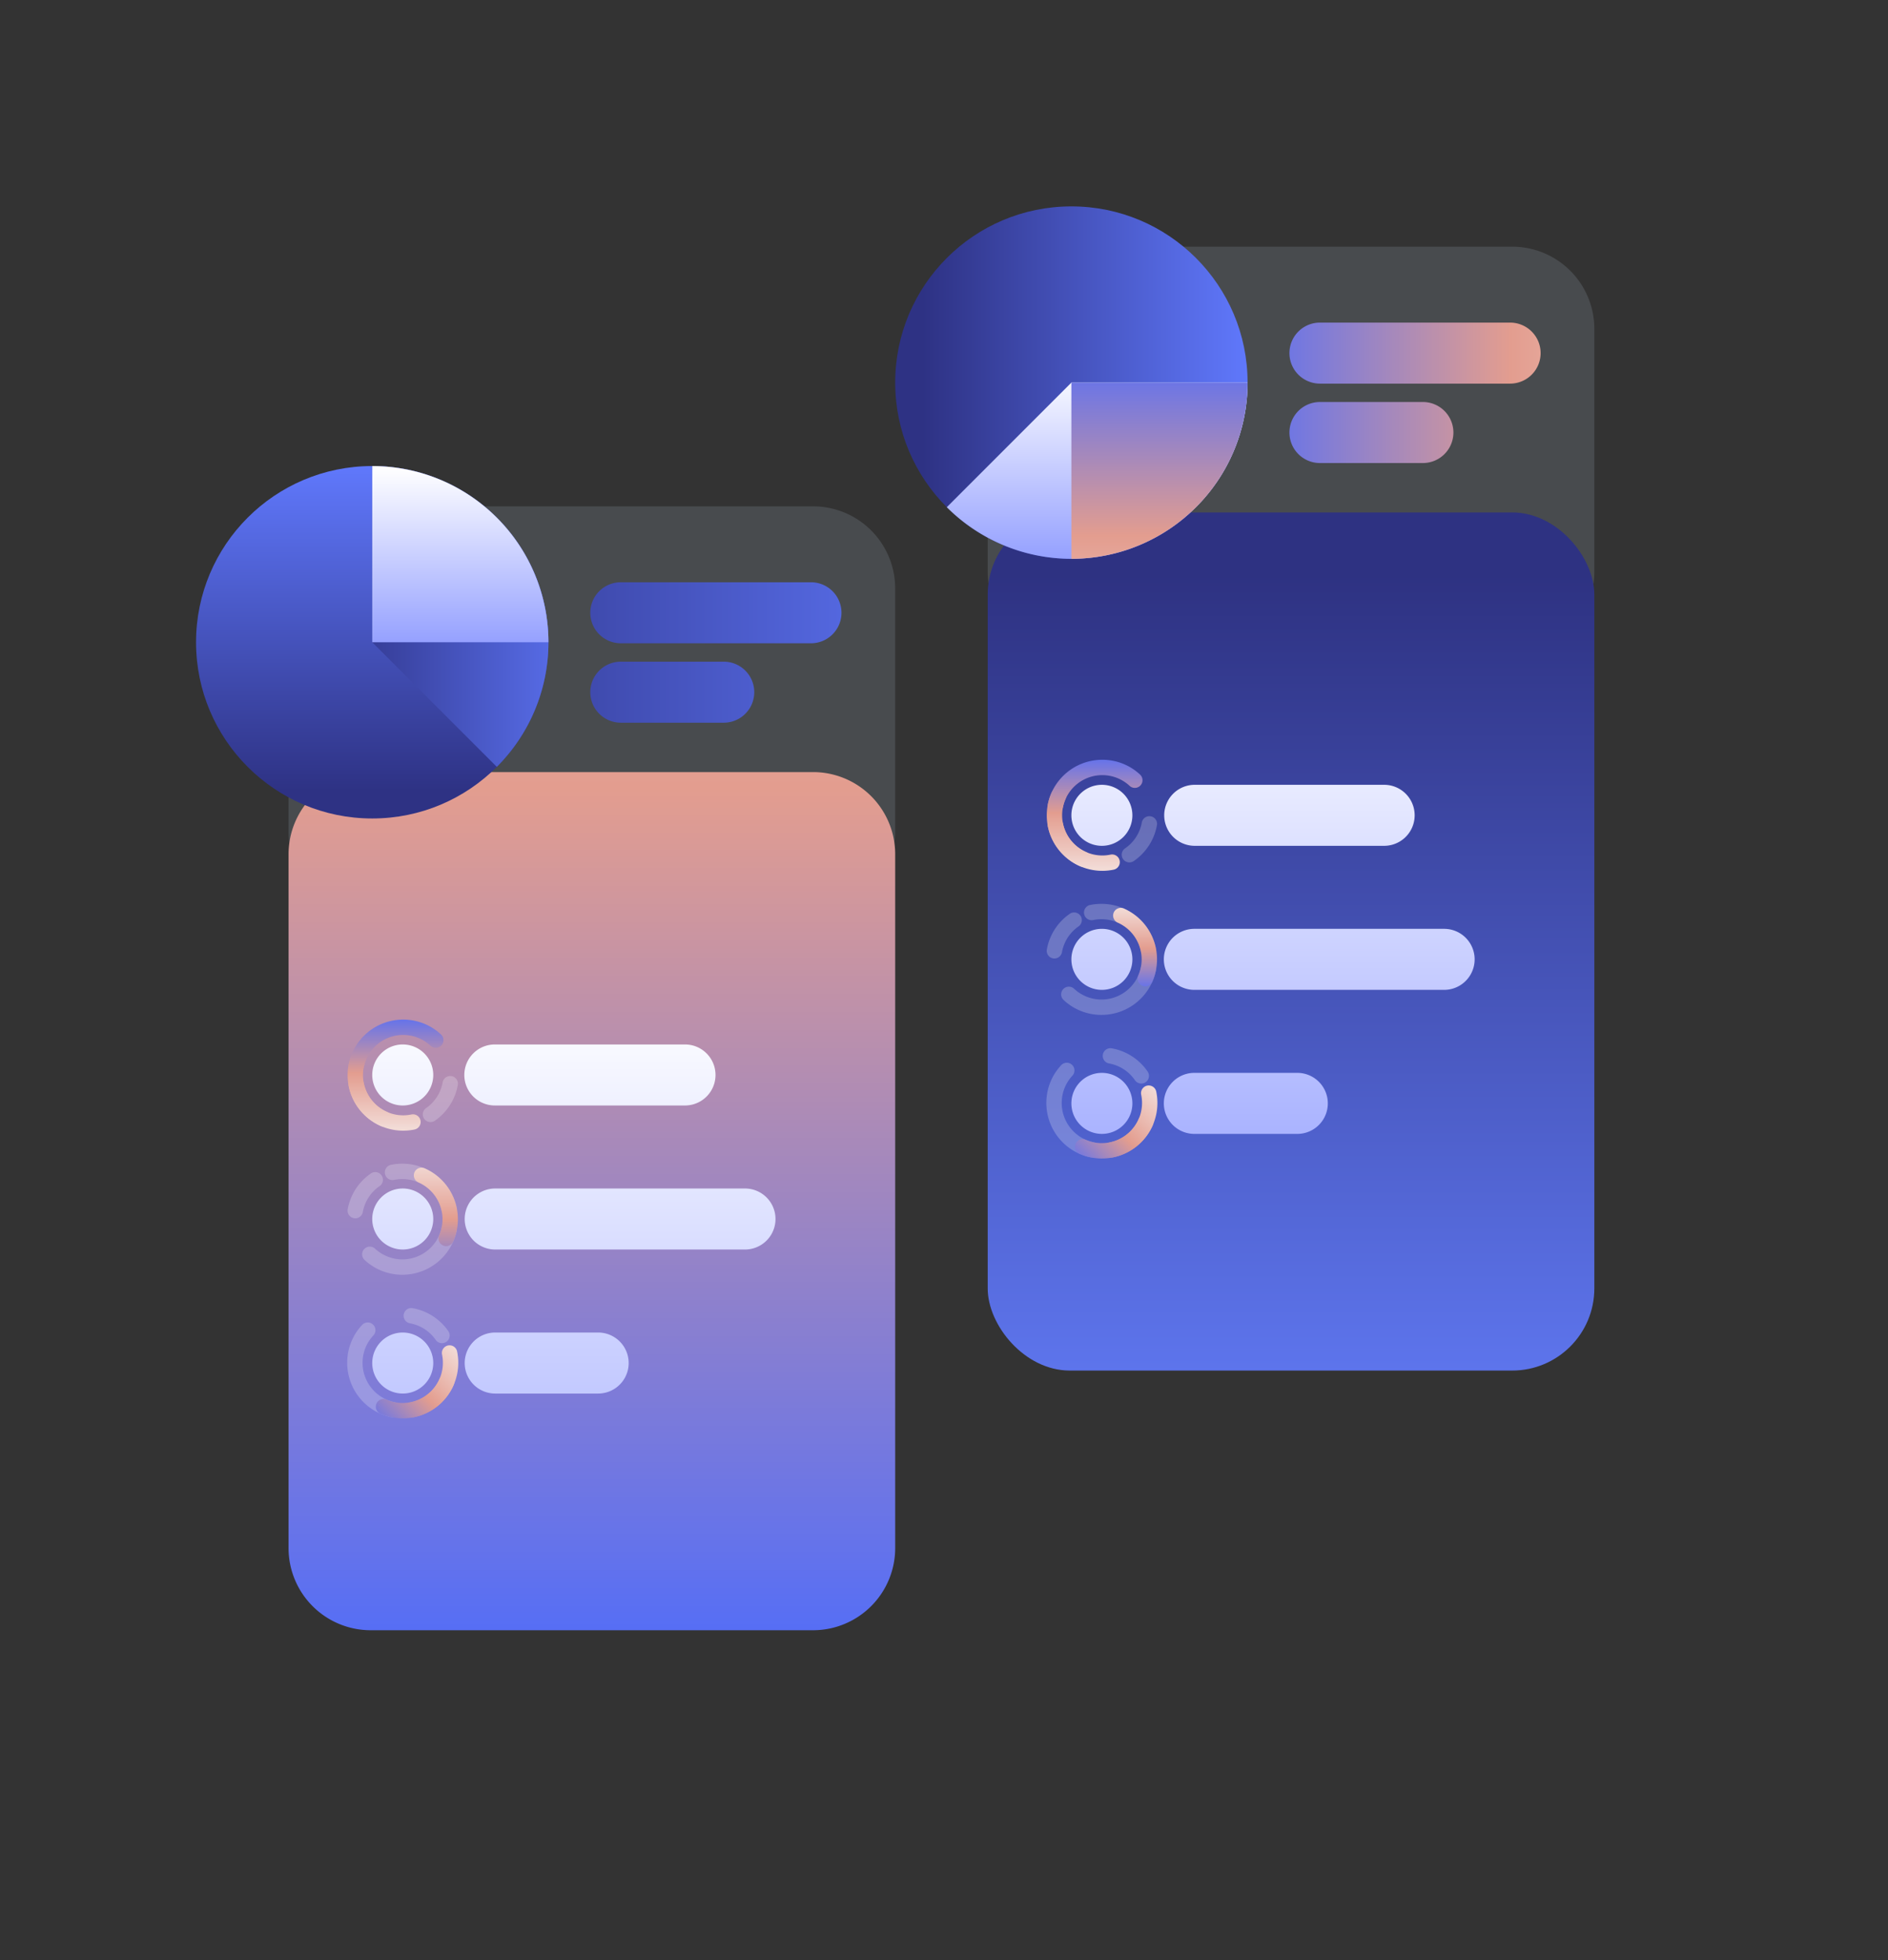 <svg xmlns="http://www.w3.org/2000/svg" xmlns:xlink="http://www.w3.org/1999/xlink" viewBox="0 0 411.926 427.656">
  <rect x="0" y="0" width="411.926" height="427.656" fill="#333333" stroke="none"/>
  <defs>
    <linearGradient id="a" x1="129.136" y1="1.372" x2="129.136" y2="356.234" gradientUnits="userSpaceOnUse">
      <stop offset="0" stop-color="#f2dbd6"/>
      <stop offset="0.48" stop-color="#e39d8f"/>
      <stop offset="1" stop-color="#566ef5"/>
    </linearGradient>
    <linearGradient id="b" x1="125.207" y1="218.206" x2="125.207" y2="413.151" gradientUnits="userSpaceOnUse">
      <stop offset="0" stop-color="#fff"/>
      <stop offset="1" stop-color="#7685ff"/>
    </linearGradient>
    <linearGradient id="c" x1="220.249" y1="151.002" x2="70.468" y2="151.002" gradientUnits="userSpaceOnUse">
      <stop offset="0" stop-color="#617aff"/>
      <stop offset="0.927" stop-color="#2e3284"/>
    </linearGradient>
    <linearGradient id="d" x1="220.249" y1="133.677" x2="70.468" y2="133.677" xlink:href="#c"/>
    <linearGradient id="e" x1="81.216" y1="99.71" x2="81.216" y2="178.229" xlink:href="#c"/>
    <linearGradient id="f" x1="133.613" y1="134.481" x2="65.682" y2="134.481" xlink:href="#c"/>
    <linearGradient id="g" x1="100.437" y1="101.977" x2="100.437" y2="151.435" xlink:href="#b"/>
    <linearGradient id="h" x1="281.676" y1="363.191" x2="281.676" y2="106.534" gradientUnits="userSpaceOnUse">
      <stop offset="0.192" stop-color="#617af5"/>
      <stop offset="0.927" stop-color="#2e3282"/>
    </linearGradient>
    <linearGradient id="i" x1="277.747" y1="143.091" x2="277.747" y2="311.197" xlink:href="#b"/>
    <linearGradient id="j" x1="384.304" y1="94.357" x2="270.446" y2="94.357" xlink:href="#a"/>
    <linearGradient id="k" x1="384.304" y1="77.032" x2="270.446" y2="77.032" xlink:href="#a"/>
    <linearGradient id="l" x1="246.845" y1="29.976" x2="246.845" y2="108.494" gradientTransform="translate(304.132 -163.379) rotate(90)" xlink:href="#c"/>
    <linearGradient id="m" x1="239.385" y1="79.682" x2="239.385" y2="134.13" xlink:href="#b"/>
    <linearGradient id="n" x1="252.977" y1="153.876" x2="252.977" y2="76.895" xlink:href="#a"/>
    <linearGradient id="o" x1="247.647" y1="198.072" x2="247.647" y2="216.466" xlink:href="#a"/>
    <linearGradient id="p" x1="252.763" y1="238.333" x2="235.093" y2="256.003" xlink:href="#a"/>
    <linearGradient id="q" x1="253.437" y1="239.007" x2="235.767" y2="256.677" xlink:href="#a"/>
    <linearGradient id="r" x1="238.95" y1="189.49" x2="238.95" y2="164.292" xlink:href="#a"/>
    <linearGradient id="s" x1="233.176" y1="189.49" x2="233.176" y2="164.292" xlink:href="#a"/>
    <linearGradient id="t" x1="236.465" y1="189.49" x2="236.465" y2="164.292" xlink:href="#a"/>
    <linearGradient id="u" x1="95.107" y1="253.559" x2="95.107" y2="279.401" xlink:href="#a"/>
    <linearGradient id="v" x1="100.223" y1="295.019" x2="82.553" y2="312.689" xlink:href="#a"/>
    <linearGradient id="w" x1="100.897" y1="295.693" x2="83.227" y2="313.363" xlink:href="#a"/>
    <linearGradient id="x" x1="86.41" y1="246.177" x2="86.41" y2="220.979" xlink:href="#a"/>
    <linearGradient id="y" x1="80.637" y1="246.177" x2="80.637" y2="220.979" xlink:href="#a"/>
    <linearGradient id="z" x1="83.925" y1="246.177" x2="83.925" y2="220.979" xlink:href="#a"/>
  </defs>
  <g>
    <path d="M80.878,110.459h96.515A17.921,17.921,0,0,1,195.314,128.38v53.081a17.921,17.921,0,0,1-17.921,17.921H80.879a17.921,17.921,0,0,1-17.921-17.921V128.38A17.92,17.92,0,0,1,80.878,110.459Z" style="fill: #9babba;opacity: 0.2"/>
    <g>
      <path d="M80.879,168.434h96.514a17.921,17.921,0,0,1,17.921,17.921V337.718a17.921,17.921,0,0,1-17.921,17.921H80.879a17.921,17.921,0,0,1-17.921-17.921V186.354A17.921,17.921,0,0,1,80.879,168.434Z" style="fill: url(#a)"/>
      <path d="M130.507,290.695H108.044a6.656,6.656,0,0,0,0,13.312h22.463a6.656,6.656,0,0,0,0-13.312Zm-42.636,0a6.656,6.656,0,1,0,6.657,6.656A6.663,6.663,0,0,0,87.871,290.695Zm74.671-31.421H108.044a6.656,6.656,0,0,0,0,13.312h54.499a6.656,6.656,0,0,0,0-13.312Zm-74.671,0a6.656,6.656,0,1,0,6.657,6.655A6.663,6.663,0,0,0,87.871,259.274Zm20.173-18.11h41.493a6.656,6.656,0,0,0,0-13.311H108.044a6.656,6.656,0,1,0,0,13.311ZM87.871,227.853a6.656,6.656,0,1,0,6.657,6.656A6.663,6.663,0,0,0,87.871,227.853Z" style="fill: url(#b)"/>
      <g>
        <path d="M135.446,144.346a6.656,6.656,0,0,0,0,13.312h22.464a6.656,6.656,0,0,0,0-13.312Z" style="fill: url(#c)"/>
        <path d="M135.446,127.022a6.655,6.655,0,1,0,0,13.311h41.493a6.655,6.655,0,0,0,0-13.311Z" style="fill: url(#d)"/>
      </g>
    </g>
    <g>
      <circle cx="81.216" cy="140.111" r="38.442" style="fill: url(#e)"/>
      <path d="M108.398,167.294A38.442,38.442,0,0,0,81.216,101.669v38.442Z" style="fill: url(#f)"/>
      <path d="M81.216,101.669v38.442h38.442A38.442,38.442,0,0,0,81.216,101.669Z" style="fill: url(#g)"/>
    </g>
    <path d="M233.418,53.814h96.515a17.921,17.921,0,0,1,17.921,17.921V124.816a17.921,17.921,0,0,1-17.921,17.921H233.418a17.921,17.921,0,0,1-17.921-17.921V71.734A17.92,17.92,0,0,1,233.418,53.814Z" style="fill: #9babba;opacity: 0.2"/>
    <g>
      <rect x="215.498" y="111.788" width="132.356" height="187.205" rx="17.921" style="fill: url(#h)"/>
      <path d="M283.048,234.05H260.584a6.656,6.656,0,0,0,0,13.312h22.464a6.656,6.656,0,0,0,0-13.312Zm-42.636,0a6.656,6.656,0,1,0,6.656,6.656A6.663,6.663,0,0,0,240.411,234.05Zm74.671-31.421H260.584a6.656,6.656,0,0,0,0,13.312h54.498a6.656,6.656,0,0,0,0-13.312Zm-74.671,0a6.656,6.656,0,1,0,6.656,6.655A6.663,6.663,0,0,0,240.411,202.629Zm20.172-18.11h41.493a6.656,6.656,0,0,0,0-13.311H260.584a6.656,6.656,0,0,0,0,13.311ZM240.411,171.208a6.656,6.656,0,1,0,6.656,6.656A6.663,6.663,0,0,0,240.411,171.208Z" style="fill: url(#i)"/>
      <g>
        <path d="M287.985,87.701a6.656,6.656,0,0,0,0,13.312h22.464a6.656,6.656,0,0,0,0-13.312Z" style="fill: url(#j)"/>
        <path d="M287.985,70.376a6.655,6.655,0,1,0,0,13.311h41.493a6.655,6.655,0,0,0,0-13.311Z" style="fill: url(#k)"/>
      </g>
    </g>
    <g>
      <circle cx="233.756" cy="83.466" r="38.442" style="fill: url(#l)"/>
      <path d="M206.573,110.648a38.442,38.442,0,0,0,65.625-27.183h-38.442Z" style="fill: url(#m)"/>
      <path d="M272.198,83.466h-38.442v38.442A38.442,38.442,0,0,0,272.198,83.466Z" style="fill: url(#n)"/>
    </g>
    <g>
      <path d="M240.761,221.395A12.037,12.037,0,0,1,232.07,218.16a1.677,1.677,0,1,1,2.285-2.455,8.766,8.766,0,0,0,14.539-4.567,1.677,1.677,0,0,1,3.28.698,12.111,12.111,0,0,1-11.413,9.559Z" style="fill: #fff;opacity: 0.22"/>
      <g>
        <g>
          <path d="M249.627,208.542a1.672,1.672,0,0,1-.725-1.059,8.776,8.776,0,0,0-10.383-6.77,1.677,1.677,0,0,1-.691-3.282,12.13,12.13,0,0,1,14.356,9.361,1.677,1.677,0,0,1-2.557,1.75Z" style="fill: #fff;opacity: 0.22"/>
          <path d="M248.969,214.89a1.677,1.677,0,0,1-.618-2.078,8.776,8.776,0,0,0-4.503-11.548,1.677,1.677,0,0,1,1.348-3.071,12.129,12.129,0,0,1,6.225,15.968,1.678,1.678,0,0,1-2.453.73Z" style="fill: url(#o)"/>
        </g>
        <g style="opacity: 0.22">
          <path d="M229.136,208.827a1.677,1.677,0,0,1-.734-1.705,12.037,12.037,0,0,1,5.027-7.792,1.677,1.677,0,0,1,1.909,2.757,8.705,8.705,0,0,0-3.637,5.635,1.678,1.678,0,0,1-2.565,1.106Z" style="fill: #fff"/>
        </g>
      </g>
    </g>
    <g>
      <path d="M228.302,241.055a12.037,12.037,0,0,1,3.235-8.691,1.677,1.677,0,0,1,2.455,2.285,8.766,8.766,0,0,0,4.567,14.539,1.677,1.677,0,0,1-.698,3.28,12.111,12.111,0,0,1-9.559-11.413Z" style="fill: #fff;opacity: 0.22"/>
      <g>
        <g>
          <path d="M234.807,249.263a1.677,1.677,0,0,1,2.078-.618,8.776,8.776,0,0,0,11.548-4.503,1.677,1.677,0,1,1,3.071,1.348,12.129,12.129,0,0,1-15.968,6.225,1.679,1.679,0,0,1-.73-2.453Z" style="fill: url(#p)"/>
          <path d="M241.155,249.921a1.671,1.671,0,0,1,1.059-.725,8.776,8.776,0,0,0,6.77-10.383,1.677,1.677,0,0,1,3.282-.691,12.13,12.13,0,0,1-9.361,14.356,1.677,1.677,0,0,1-1.75-2.557Z" style="fill: url(#q)"/>
        </g>
        <g style="opacity: 0.22">
          <path d="M240.87,229.431a1.677,1.677,0,0,1,1.705-.734,12.037,12.037,0,0,1,7.792,5.027,1.677,1.677,0,1,1-2.757,1.909,8.705,8.705,0,0,0-5.635-3.637,1.678,1.678,0,0,1-1.106-2.565Z" style="fill: #fff"/>
        </g>
      </g>
    </g>
    <g>
      <path d="M240.062,165.754a12.037,12.037,0,0,1,8.691,3.235,1.677,1.677,0,0,1-2.285,2.455,8.766,8.766,0,0,0-14.539,4.567,1.677,1.677,0,1,1-3.28-.698,12.111,12.111,0,0,1,11.413-9.559Z" style="fill: url(#r)"/>
      <g>
        <g>
          <path d="M231.854,172.259a1.677,1.677,0,0,1,.618,2.078,8.776,8.776,0,0,0,4.503,11.548,1.677,1.677,0,1,1-1.348,3.071,12.129,12.129,0,0,1-6.225-15.968,1.678,1.678,0,0,1,2.453-.73Z" style="fill: url(#s)"/>
          <path d="M231.196,178.607a1.672,1.672,0,0,1,.725,1.059,8.776,8.776,0,0,0,10.383,6.77,1.677,1.677,0,0,1,.691,3.282,12.13,12.13,0,0,1-14.356-9.361,1.677,1.677,0,0,1,2.557-1.75Z" style="fill: url(#t)"/>
        </g>
        <g style="opacity: 0.22">
          <path d="M251.687,178.322a1.677,1.677,0,0,1,.734,1.705,12.037,12.037,0,0,1-5.027,7.793,1.677,1.677,0,1,1-1.909-2.757,8.705,8.705,0,0,0,3.637-5.635,1.678,1.678,0,0,1,2.565-1.105Z" style="fill: #fff"/>
        </g>
      </g>
    </g>
    <g>
      <path d="M88.221,278.081a12.037,12.037,0,0,1-8.691-3.235,1.677,1.677,0,0,1,2.285-2.455,8.766,8.766,0,0,0,14.539-4.567,1.677,1.677,0,1,1,3.28.698,12.111,12.111,0,0,1-11.413,9.559Z" style="fill: #fff;opacity: 0.22"/>
      <g>
        <g>
          <path d="M97.088,265.228a1.671,1.671,0,0,1-.725-1.059,8.776,8.776,0,0,0-10.383-6.77,1.677,1.677,0,0,1-.691-3.282,12.13,12.13,0,0,1,14.356,9.361,1.677,1.677,0,0,1-2.557,1.75Z" style="fill: #fff;opacity: 0.22"/>
          <path d="M96.429,271.576a1.677,1.677,0,0,1-.618-2.078A8.776,8.776,0,0,0,91.309,257.95a1.677,1.677,0,1,1,1.348-3.071,12.129,12.129,0,0,1,6.225,15.968,1.678,1.678,0,0,1-2.453.73Z" style="fill: url(#u)"/>
        </g>
        <g style="opacity: 0.22">
          <path d="M76.597,265.513a1.677,1.677,0,0,1-.734-1.705,12.037,12.037,0,0,1,5.027-7.793,1.677,1.677,0,1,1,1.909,2.757,8.705,8.705,0,0,0-3.637,5.635,1.678,1.678,0,0,1-2.565,1.105Z" style="fill: #fff"/>
        </g>
      </g>
    </g>
    <g>
      <path d="M75.762,297.742a12.037,12.037,0,0,1,3.235-8.691,1.677,1.677,0,1,1,2.455,2.285,8.766,8.766,0,0,0,4.567,14.539,1.677,1.677,0,1,1-.698,3.28,12.111,12.111,0,0,1-9.559-11.413Z" style="fill: #fff;opacity: 0.22"/>
      <g>
        <g>
          <path d="M82.267,305.95a1.677,1.677,0,0,1,2.078-.618,8.776,8.776,0,0,0,11.548-4.503,1.677,1.677,0,1,1,3.071,1.348,12.129,12.129,0,0,1-15.968,6.225,1.678,1.678,0,0,1-.73-2.453Z" style="fill: url(#v)"/>
          <path d="M88.615,306.608a1.672,1.672,0,0,1,1.059-.725,8.776,8.776,0,0,0,6.77-10.383,1.677,1.677,0,0,1,3.282-.691,12.13,12.13,0,0,1-9.361,14.356,1.677,1.677,0,0,1-1.75-2.557Z" style="fill: url(#w)"/>
        </g>
        <g style="opacity: 0.22">
          <path d="M88.33,286.117a1.677,1.677,0,0,1,1.705-.734,12.037,12.037,0,0,1,7.793,5.027,1.677,1.677,0,0,1-2.757,1.909,8.705,8.705,0,0,0-5.635-3.637,1.678,1.678,0,0,1-1.105-2.565Z" style="fill: #fff"/>
        </g>
      </g>
    </g>
    <g>
      <path d="M87.523,222.44a12.037,12.037,0,0,1,8.691,3.235A1.677,1.677,0,1,1,93.929,228.13,8.766,8.766,0,0,0,79.39,232.696a1.677,1.677,0,1,1-3.28-.698A12.111,12.111,0,0,1,87.523,222.44Z" style="fill: url(#x)"/>
      <g>
        <g>
          <path d="M79.315,228.945a1.677,1.677,0,0,1,.618,2.078,8.776,8.776,0,0,0,4.503,11.548,1.677,1.677,0,0,1-1.348,3.071,12.129,12.129,0,0,1-6.225-15.968,1.678,1.678,0,0,1,2.453-.73Z" style="fill: url(#y)"/>
          <path d="M78.656,235.293a1.672,1.672,0,0,1,.725,1.059,8.776,8.776,0,0,0,10.383,6.77,1.677,1.677,0,0,1,.691,3.282A12.13,12.13,0,0,1,76.1,237.043a1.677,1.677,0,0,1,2.557-1.75Z" style="fill: url(#z)"/>
        </g>
        <g style="opacity: 0.22">
          <path d="M99.147,235.008a1.677,1.677,0,0,1,.734,1.705,12.037,12.037,0,0,1-5.027,7.792,1.677,1.677,0,0,1-1.909-2.757,8.705,8.705,0,0,0,3.637-5.635,1.678,1.678,0,0,1,2.565-1.106Z" style="fill: #fff"/>
        </g>
      </g>
    </g>
  </g>
</svg>
